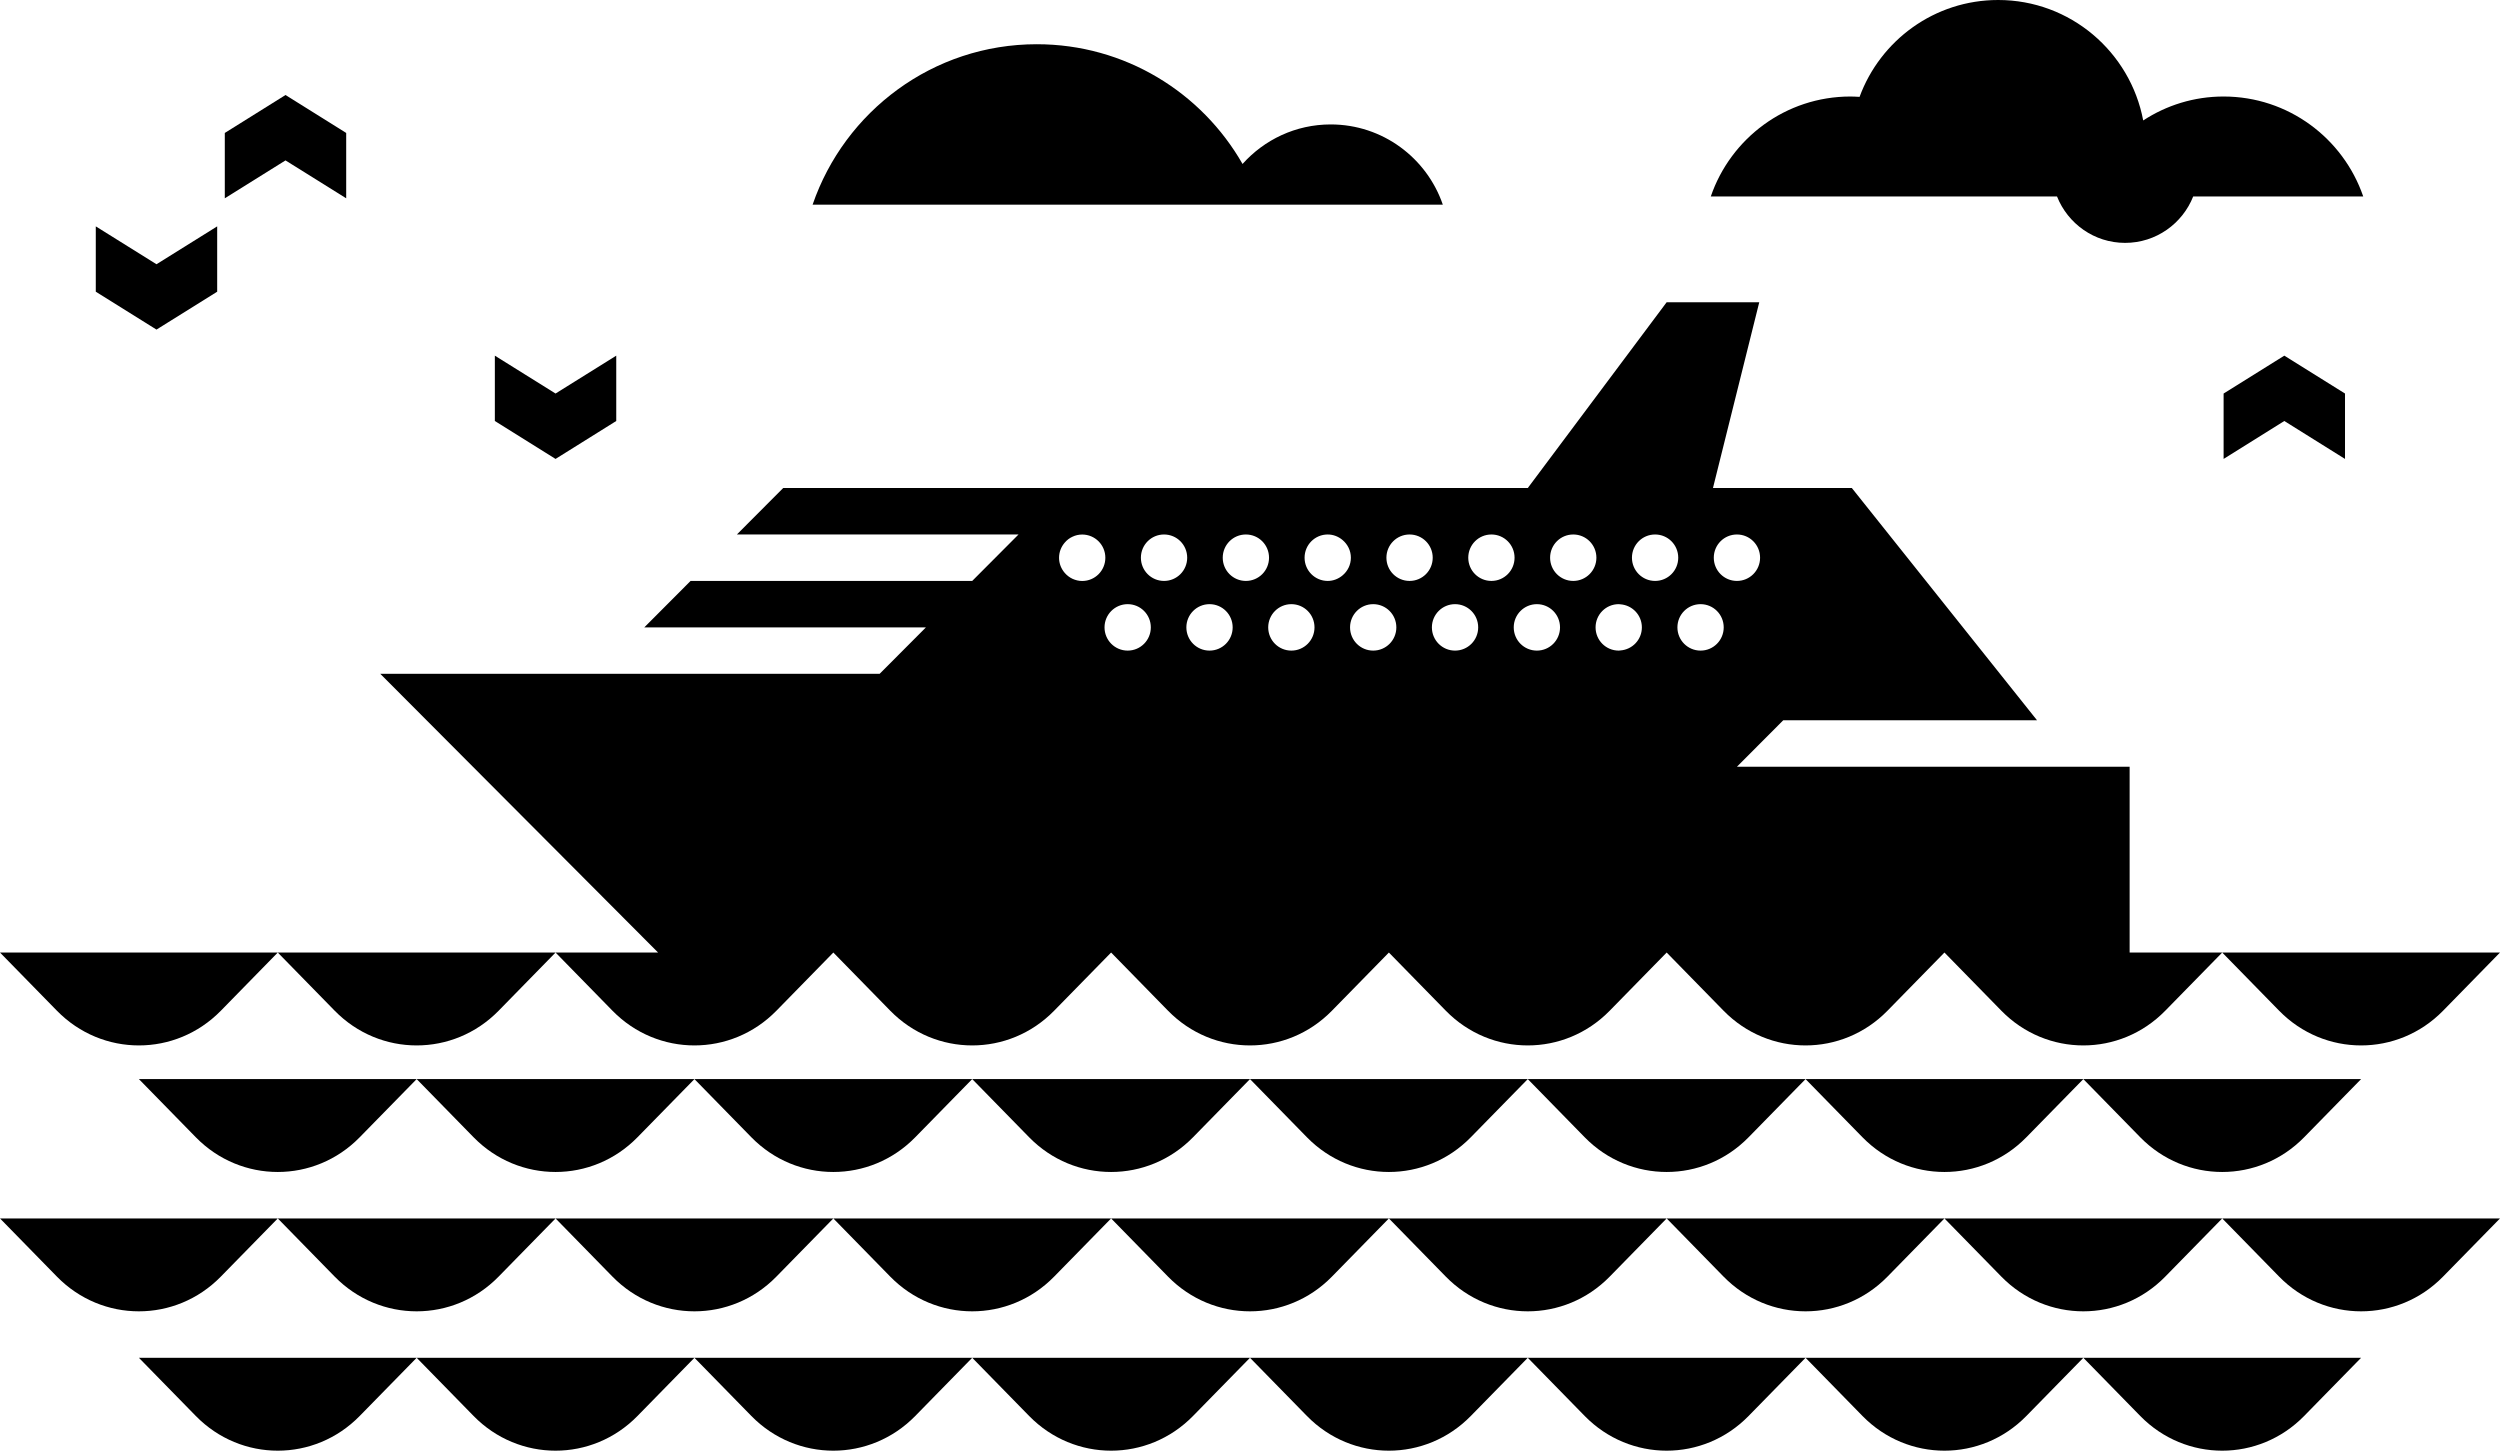 <svg xmlns="http://www.w3.org/2000/svg" width="953" height="553" viewBox="0 0 953 553" fill="none"><g clip-path="url(#clip0_245_942)"><path d="M190.071 385.298L211.779 363.106H105.89L127.597 385.298C144.853 402.926 172.815 402.926 190.071 385.298Z" fill="black"></path><path d="M295.959 385.297L317.666 363.105L339.373 385.297C356.629 402.925 384.592 402.925 401.828 385.297L423.555 363.105L445.262 385.297C462.518 402.925 490.481 402.925 507.717 385.297L529.444 363.105L551.151 385.297C568.407 402.925 596.37 402.925 613.606 385.297L635.333 363.105L657.04 385.297C674.296 402.925 702.259 402.925 719.495 385.297L741.222 363.105L762.929 385.297C780.185 402.925 808.147 402.925 825.384 385.297L847.111 363.105H811.814V292.278H662.119L679.767 274.572H776.518L705.925 186.038H652.981L670.629 115.211H635.333L582.388 186.038H511.796H408.848H405.907H298.547L280.899 203.745H388.259L370.611 221.451H263.251L245.603 239.158H352.962L335.314 256.865H227.955H176.481H144.969L250.858 363.105H211.777L233.484 385.297C250.74 402.925 278.703 402.925 295.959 385.297ZM625.881 239.158C625.881 243.841 622.254 247.618 617.685 247.952C617.469 247.972 617.273 248.011 617.057 248.011C612.174 248.011 608.233 244.057 608.233 239.158C608.233 234.259 612.174 230.305 617.057 230.305C617.273 230.305 617.469 230.344 617.685 230.364C622.254 230.698 625.881 234.476 625.881 239.158ZM622.097 212.598C622.097 207.699 626.038 203.745 630.921 203.745C635.803 203.745 639.745 207.699 639.745 212.598C639.745 217.497 635.803 221.451 630.921 221.451C626.038 221.451 622.097 217.477 622.097 212.598ZM599.723 221.451C594.84 221.451 590.899 217.497 590.899 212.598C590.899 207.699 594.84 203.745 599.723 203.745C604.605 203.745 608.547 207.699 608.547 212.598C608.547 217.477 604.586 221.451 599.723 221.451ZM662.119 203.745C667.001 203.745 670.943 207.699 670.943 212.598C670.943 217.497 667.001 221.451 662.119 221.451C657.236 221.451 653.295 217.497 653.295 212.598C653.295 207.699 657.236 203.745 662.119 203.745ZM657.079 239.158C657.079 244.057 653.138 248.011 648.255 248.011C643.373 248.011 639.431 244.057 639.431 239.158C639.431 234.259 643.373 230.305 648.255 230.305C653.138 230.305 657.079 234.259 657.079 239.158ZM585.859 230.305C590.742 230.305 594.683 234.259 594.683 239.158C594.683 244.057 590.742 248.011 585.859 248.011C580.977 248.011 577.035 244.057 577.035 239.158C577.035 234.259 580.996 230.305 585.859 230.305ZM568.525 203.745C573.407 203.745 577.349 207.699 577.349 212.598C577.349 217.497 573.407 221.451 568.525 221.451C563.642 221.451 559.701 217.497 559.701 212.598C559.701 207.699 563.642 203.745 568.525 203.745ZM554.661 230.305C559.544 230.305 563.485 234.259 563.485 239.158C563.485 244.057 559.544 248.011 554.661 248.011C549.779 248.011 545.837 244.057 545.837 239.158C545.837 234.259 549.798 230.305 554.661 230.305ZM537.327 203.745C542.209 203.745 546.151 207.699 546.151 212.598C546.151 217.497 542.209 221.451 537.327 221.451C532.444 221.451 528.503 217.497 528.503 212.598C528.503 207.699 532.444 203.745 537.327 203.745ZM523.463 230.305C528.346 230.305 532.287 234.259 532.287 239.158C532.287 244.057 528.346 248.011 523.463 248.011C518.581 248.011 514.639 244.057 514.639 239.158C514.639 234.259 518.6 230.305 523.463 230.305ZM506.129 203.745C508.305 203.745 510.266 204.571 511.796 205.869C513.717 207.502 514.953 209.883 514.953 212.598C514.953 215.313 513.717 217.713 511.796 219.327C510.266 220.625 508.305 221.451 506.129 221.451C501.246 221.451 497.305 217.497 497.305 212.598C497.305 207.699 501.246 203.745 506.129 203.745ZM492.265 230.305C497.148 230.305 501.089 234.259 501.089 239.158C501.089 244.057 497.148 248.011 492.265 248.011C487.382 248.011 483.441 244.057 483.441 239.158C483.441 234.259 487.402 230.305 492.265 230.305ZM474.931 203.745C479.813 203.745 483.755 207.699 483.755 212.598C483.755 217.497 479.813 221.451 474.931 221.451C470.048 221.451 466.107 217.497 466.107 212.598C466.107 207.699 470.048 203.745 474.931 203.745ZM461.067 230.305C465.95 230.305 469.891 234.259 469.891 239.158C469.891 244.057 465.95 248.011 461.067 248.011C456.185 248.011 452.243 244.057 452.243 239.158C452.243 234.259 456.204 230.305 461.067 230.305ZM443.733 203.745C448.615 203.745 452.557 207.699 452.557 212.598C452.557 217.497 448.615 221.451 443.733 221.451C438.85 221.451 434.909 217.497 434.909 212.598C434.909 207.699 438.85 203.745 443.733 203.745ZM429.869 230.305C434.752 230.305 438.693 234.259 438.693 239.158C438.693 244.057 434.752 248.011 429.869 248.011C424.987 248.011 421.045 244.057 421.045 239.158C421.045 234.259 425.006 230.305 429.869 230.305ZM405.907 206.814C406.711 205.869 407.711 205.102 408.848 204.591C409.966 204.059 411.221 203.764 412.535 203.764C417.417 203.764 421.359 207.719 421.359 212.618C421.359 217.517 417.417 221.471 412.535 221.471C411.221 221.471 409.966 221.156 408.848 220.645C407.711 220.114 406.711 219.346 405.907 218.422C404.554 216.867 403.711 214.861 403.711 212.637C403.711 210.375 404.554 208.368 405.907 206.814Z" fill="black"></path><path d="M931.292 385.298L952.999 363.106H847.11L868.817 385.298C886.073 402.926 914.036 402.926 931.292 385.298Z" fill="black"></path><path d="M84.181 385.298L105.889 363.106H-0L21.707 385.298C38.963 402.926 66.925 402.926 84.181 385.298Z" fill="black"></path><path d="M127.597 486.66C144.853 504.288 172.815 504.288 190.052 486.66L211.779 464.467H105.89L127.597 486.66Z" fill="black"></path><path d="M233.487 486.66C250.743 504.288 278.705 504.288 295.942 486.66L317.668 464.467H211.78L233.487 486.66Z" fill="black"></path><path d="M445.262 486.66C462.518 504.288 490.48 504.288 507.717 486.66L529.443 464.467H423.554L445.262 486.66Z" fill="black"></path><path d="M657.041 486.66C674.297 504.288 702.26 504.288 719.496 486.66L741.223 464.467H635.334L657.041 486.66Z" fill="black"></path><path d="M551.152 486.66C568.408 504.288 596.37 504.288 613.606 486.66L635.333 464.467H529.444L551.152 486.66Z" fill="black"></path><path d="M762.927 486.66C780.183 504.288 808.146 504.288 825.382 486.66L847.109 464.467H741.22L762.927 486.66Z" fill="black"></path><path d="M868.817 486.66C886.073 504.288 914.036 504.288 931.272 486.66L952.999 464.467H847.11L868.817 486.66Z" fill="black"></path><path d="M21.707 486.66C38.963 504.288 66.925 504.288 84.162 486.66L105.889 464.467H-0L21.707 486.66Z" fill="black"></path><path d="M339.373 486.66C356.628 504.288 384.591 504.288 401.827 486.66L423.554 464.467H317.665L339.373 486.66Z" fill="black"></path><path d="M180.542 433.538C197.798 451.166 225.76 451.166 242.997 433.538L264.724 411.346H158.835L180.542 433.538Z" fill="black"></path><path d="M286.428 433.538C303.684 451.166 331.646 451.166 348.883 433.538L370.609 411.346H264.72L286.428 433.538Z" fill="black"></path><path d="M498.207 433.538C515.463 451.166 543.425 451.166 560.661 433.538L582.388 411.346H476.499L498.207 433.538Z" fill="black"></path><path d="M709.987 433.538C727.243 451.166 755.205 451.166 772.441 433.538L794.168 411.346H688.279L709.987 433.538Z" fill="black"></path><path d="M604.097 433.538C621.353 451.166 649.315 451.166 666.551 433.538L688.278 411.346H582.389L604.097 433.538Z" fill="black"></path><path d="M815.872 433.538C833.128 451.166 861.091 451.166 878.327 433.538L900.054 411.346H794.165L815.872 433.538Z" fill="black"></path><path d="M74.652 433.538C91.908 451.166 119.871 451.166 137.107 433.538L158.834 411.346H52.945L74.652 433.538Z" fill="black"></path><path d="M392.317 433.538C409.573 451.166 437.535 451.166 454.771 433.538L476.498 411.346H370.609L392.317 433.538Z" fill="black"></path><path d="M180.542 539.779C197.798 557.407 225.76 557.407 242.997 539.779L264.724 517.586H158.835L180.542 539.779Z" fill="black"></path><path d="M286.428 539.779C303.684 557.407 331.646 557.407 348.883 539.779L370.609 517.586H264.72L286.428 539.779Z" fill="black"></path><path d="M498.207 539.779C515.463 557.407 543.425 557.407 560.661 539.779L582.388 517.586H476.499L498.207 539.779Z" fill="black"></path><path d="M709.987 539.779C727.243 557.407 755.205 557.407 772.441 539.779L794.168 517.586H688.279L709.987 539.779Z" fill="black"></path><path d="M604.097 539.779C621.353 557.407 649.315 557.407 666.551 539.779L688.278 517.586H582.389L604.097 539.779Z" fill="black"></path><path d="M815.872 539.779C833.128 557.407 861.091 557.407 878.327 539.779L900.054 517.586H794.165L815.872 539.779Z" fill="black"></path><path d="M74.652 539.779C91.908 557.407 119.871 557.407 137.107 539.779L158.834 517.586H52.945L74.652 539.779Z" fill="black"></path><path d="M392.317 539.779C409.573 557.407 437.535 557.407 454.771 539.779L476.498 517.586H370.609L392.317 539.779Z" fill="black"></path><path d="M82.79 111.198V86.29L59.651 100.731L36.513 86.29V111.198L59.651 125.639L82.79 111.198Z" fill="black"></path><path d="M234.914 160.482V135.575L211.775 150.016L188.636 135.575V160.482L211.775 174.943L234.914 160.482Z" fill="black"></path><path d="M847.639 174.943L870.778 160.482L893.917 174.943V150.016L870.778 135.575L847.639 150.016V174.943Z" fill="black"></path><path d="M131.97 75.589V50.681L108.831 36.221L85.692 50.681V75.589L108.831 61.148L131.97 75.589Z" fill="black"></path><path d="M810.089 92.586C798.304 92.586 788.245 85.248 784.127 74.88H652.158C659.766 52.707 680.708 36.791 705.396 36.791C706.573 36.791 707.71 36.869 708.867 36.928C716.789 15.366 737.457 0 761.694 0C789.186 0 812.05 19.773 816.991 45.919C825.815 40.155 836.306 36.791 847.621 36.791C872.289 36.791 893.251 52.727 900.859 74.88H836.051C831.953 85.248 821.874 92.586 810.089 92.586Z" fill="black"></path><path d="M549.997 78.008C543.898 60.223 527.074 47.434 507.269 47.434C493.915 47.434 481.934 53.258 473.659 62.505C458.089 35.236 428.813 16.861 395.223 16.861C355.612 16.861 321.983 42.437 309.766 78.008C258.713 78.008 480.949 78.008 549.997 78.008Z" fill="black"></path></g><defs><clipPath id="clip0_245_942"><rect width="953" height="553" fill="white"></rect></clipPath></defs></svg>